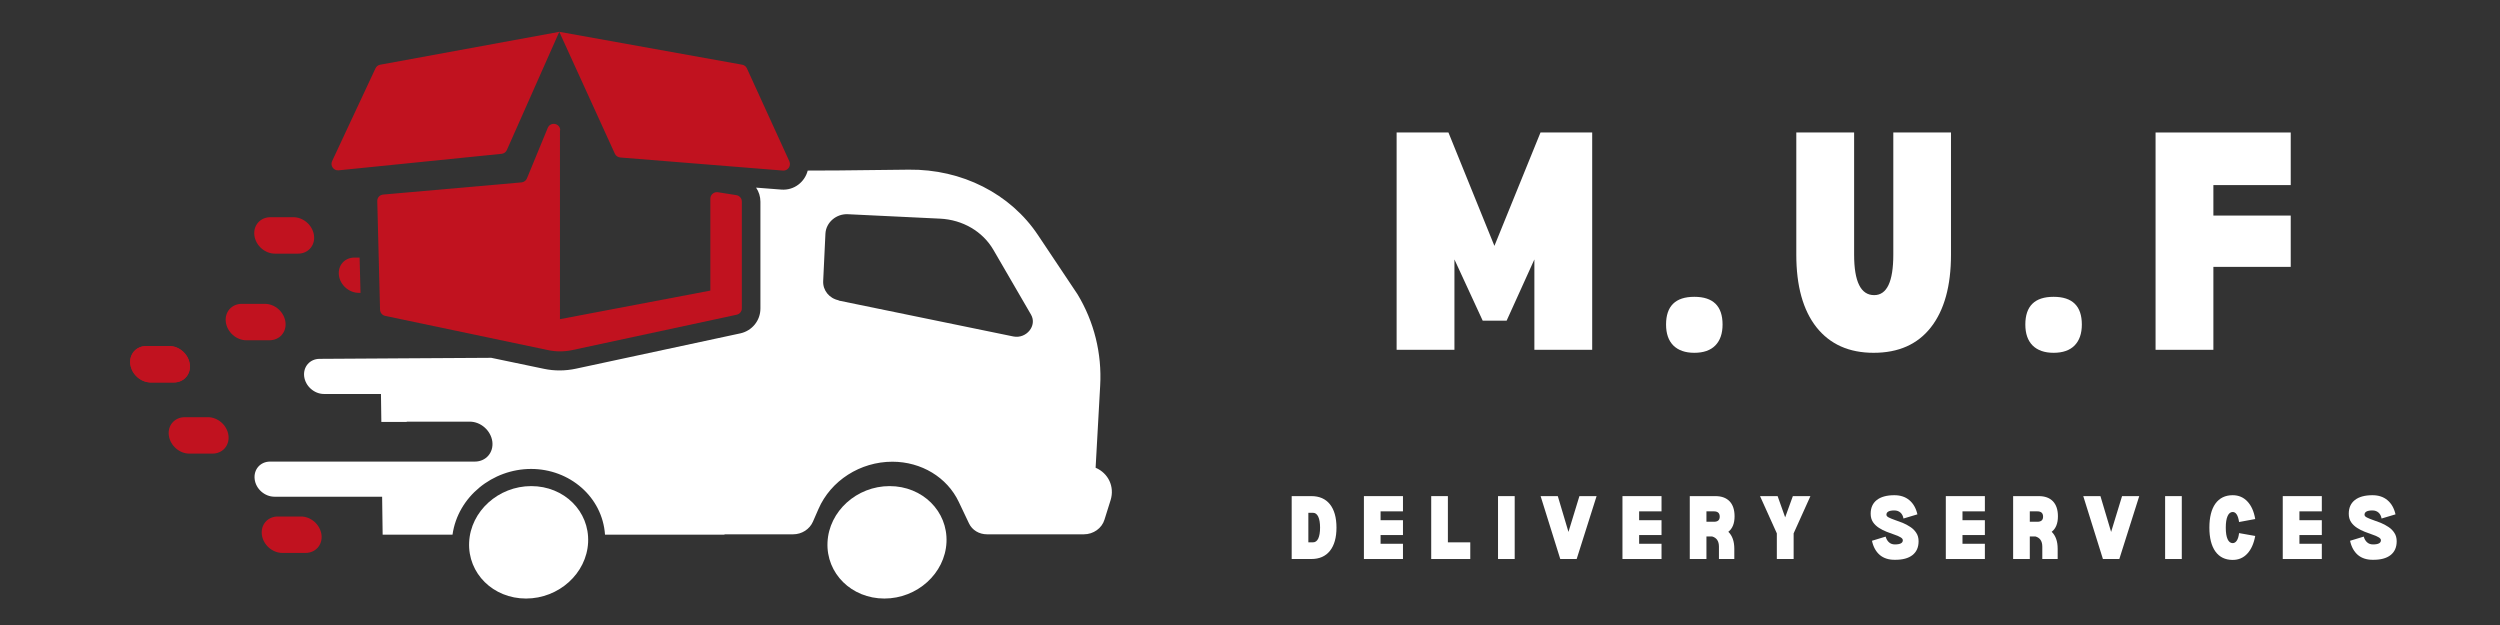 <?xml version="1.0" encoding="UTF-8"?> <svg xmlns="http://www.w3.org/2000/svg" xmlns:xlink="http://www.w3.org/1999/xlink" width="400" zoomAndPan="magnify" viewBox="0 0 300 75" height="100" preserveAspectRatio="xMidYMid meet" version="1.0"><rect x="0" y="0" width="300" height="75" fill="#333333" stroke="none"/><defs><g></g><clipPath id="cb3f6483c5"><path d="M 15.156 41 L 23 41 L 23 46 L 15.156 46 Z M 15.156 41 " clip-rule="nonzero"></path></clipPath><clipPath id="3859c63c86"><path d="M 39 3.82 L 95 3.82 L 95 43 L 39 43 Z M 39 3.82 " clip-rule="nonzero"></path></clipPath><clipPath id="1adf4a5f48"><path d="M 30 20 L 133.656 20 L 133.656 65 L 30 65 Z M 30 20 " clip-rule="nonzero"></path></clipPath><clipPath id="dfe4b10697"><path d="M 15.156 41 L 23 41 L 23 46 L 15.156 46 Z M 15.156 41 " clip-rule="nonzero"></path></clipPath></defs><g clip-path="url(#cb3f6483c5)"><path fill="#c1121f" d="M 22.773 43.707 C 22.617 42.5 21.516 41.523 20.305 41.523 L 17.555 41.523 C 16.344 41.523 15.48 42.5 15.637 43.707 C 15.793 44.918 16.895 45.895 18.105 45.895 L 20.855 45.895 C 22.066 45.895 22.934 44.918 22.773 43.707 Z M 22.773 43.707 " fill-opacity="1" fill-rule="evenodd"></path></g><g clip-path="url(#3859c63c86)"><path fill="#c1121f" d="M 67.113 3.82 L 73.781 18.441 C 73.891 18.691 74.145 18.867 74.426 18.898 L 93.953 20.469 C 94.535 20.516 94.961 19.918 94.727 19.367 L 89.629 8.207 C 89.52 7.969 89.316 7.812 89.066 7.766 L 67.129 3.82 Z M 45.055 8.207 L 39.852 19.336 C 39.598 19.887 40.039 20.5 40.637 20.438 L 60.195 18.457 C 60.48 18.426 60.715 18.254 60.824 18 L 67.113 3.82 L 45.621 7.766 C 45.371 7.812 45.164 7.969 45.055 8.207 Z M 67.195 15.625 L 67.195 38.301 L 85.242 34.871 L 85.242 23.836 C 85.242 23.379 85.652 23.016 86.109 23.062 L 88.324 23.41 C 88.719 23.457 89.02 23.789 89.02 24.18 L 89.02 37.012 C 89.02 37.371 88.766 37.688 88.406 37.766 L 68.656 42.012 C 67.695 42.215 66.707 42.215 65.762 42.012 L 46.219 37.906 C 45.871 37.828 45.621 37.531 45.605 37.168 L 45.273 24.133 C 45.258 23.723 45.574 23.379 45.984 23.348 L 62.586 21.887 C 62.871 21.852 63.121 21.68 63.23 21.414 L 65.73 15.344 C 66.062 14.559 67.227 14.793 67.227 15.641 Z M 67.195 15.625 " fill-opacity="1" fill-rule="evenodd"></path></g><g clip-path="url(#1adf4a5f48)"><path fill="#ffffff" d="M 48.797 50.598 L 56.375 50.598 C 57.695 50.598 58.906 51.664 59.082 53 C 59.238 54.32 58.309 55.391 56.973 55.391 L 32.414 55.391 C 31.234 55.391 30.418 56.336 30.559 57.5 C 30.699 58.676 31.77 59.605 32.934 59.605 L 45.855 59.605 L 45.918 64.164 L 54.301 64.164 C 54.945 59.605 59.113 56.273 63.734 56.273 C 68.34 56.273 72.289 59.621 72.602 64.164 L 86.941 64.164 L 86.941 64.117 L 95.18 64.117 C 96.219 64.117 97.164 63.504 97.555 62.594 L 98.215 61.082 C 99.695 57.672 103.23 55.406 107.082 55.406 C 110.559 55.406 113.656 57.277 115.055 60.234 L 116.281 62.812 C 116.66 63.613 117.492 64.117 118.438 64.117 L 130.07 64.117 C 131.203 64.117 132.227 63.395 132.539 62.355 L 133.277 60 C 133.766 58.41 133.012 56.789 131.473 56.129 L 132.02 46.289 C 132.242 42.418 131.297 38.613 129.301 35.312 L 124.566 28.223 C 121.25 23.238 115.418 20.281 109.051 20.359 L 100.652 20.453 L 96.926 20.469 C 96.582 21.82 95.309 22.875 93.75 22.75 L 90.73 22.516 C 91.062 23 91.25 23.582 91.25 24.195 L 91.25 37.027 C 91.25 38.457 90.258 39.684 88.859 40 L 69.113 44.242 C 67.855 44.512 66.531 44.527 65.273 44.258 L 58.953 42.938 L 48.402 43 L 45.949 43.016 L 38.355 43.062 C 37.191 43.062 36.359 44.008 36.5 45.172 C 36.645 46.336 37.711 47.277 38.875 47.277 L 45.715 47.277 L 45.762 50.629 L 48.812 50.629 Z M 100.637 36.035 C 99.504 35.801 98.734 34.84 98.781 33.742 L 99.051 28.047 C 99.113 26.695 100.355 25.625 101.77 25.707 L 112.809 26.238 C 115.512 26.367 117.918 27.766 119.207 29.98 L 123.719 37.75 C 124.488 39.07 123.168 40.691 121.598 40.375 L 100.637 36.066 Z M 100.637 36.035 " fill-opacity="1" fill-rule="evenodd"></path></g><path fill="#c1121f" d="M 40.668 33.031 C 40.809 34.195 41.879 35.141 43.043 35.141 L 43.262 35.141 L 43.152 30.91 L 42.523 30.91 C 41.359 30.91 40.527 31.852 40.668 33.016 Z M 40.668 33.031 " fill-opacity="1" fill-rule="evenodd"></path><path fill="#c1121f" d="M 35.762 30.438 C 36.973 30.438 37.836 29.465 37.68 28.254 C 37.523 27.043 36.422 26.066 35.211 26.066 L 32.445 26.066 C 31.234 26.066 30.371 27.043 30.527 28.254 C 30.684 29.465 31.785 30.438 32.996 30.438 Z M 35.762 30.438 " fill-opacity="1" fill-rule="evenodd"></path><path fill="#c1121f" d="M 31.785 36.461 L 29.016 36.461 C 27.805 36.461 26.941 37.434 27.098 38.645 C 27.258 39.855 28.355 40.832 29.566 40.832 L 32.336 40.832 C 33.547 40.832 34.41 39.855 34.254 38.645 C 34.094 37.434 32.996 36.461 31.785 36.461 Z M 31.785 36.461 " fill-opacity="1" fill-rule="evenodd"></path><g clip-path="url(#dfe4b10697)"><path fill="#c1121f" d="M 22.773 43.707 C 22.617 42.5 21.516 41.523 20.305 41.523 L 17.555 41.523 C 16.344 41.523 15.48 42.5 15.637 43.707 C 15.793 44.918 16.895 45.895 18.105 45.895 L 20.855 45.895 C 22.066 45.895 22.934 44.918 22.773 43.707 Z M 22.773 43.707 " fill-opacity="1" fill-rule="evenodd"></path></g><path fill="#c1121f" d="M 24.945 50.062 L 22.176 50.062 C 20.965 50.062 20.102 51.035 20.258 52.246 C 20.418 53.457 21.516 54.434 22.727 54.434 L 25.496 54.434 C 26.707 54.434 27.57 53.457 27.414 52.246 C 27.258 51.035 26.156 50.062 24.945 50.062 Z M 24.945 50.062 " fill-opacity="1" fill-rule="evenodd"></path><path fill="#c1121f" d="M 36.109 61.98 L 33.34 61.98 C 32.129 61.98 31.266 62.953 31.422 64.164 C 31.578 65.375 32.68 66.352 33.891 66.352 L 36.66 66.352 C 37.871 66.352 38.734 65.375 38.578 64.164 C 38.418 62.953 37.32 61.98 36.109 61.98 Z M 36.109 61.98 " fill-opacity="1" fill-rule="evenodd"></path><path fill="#ffffff" d="M 63.75 58.332 C 59.805 58.332 56.469 61.352 56.297 65.078 C 56.125 68.805 59.176 71.824 63.121 71.824 C 67.066 71.824 70.402 68.805 70.574 65.078 C 70.746 61.352 67.695 58.332 63.75 58.332 Z M 63.75 58.332 " fill-opacity="1" fill-rule="evenodd"></path><path fill="#ffffff" d="M 106.754 58.332 C 102.809 58.332 99.473 61.352 99.301 65.078 C 99.129 68.805 102.18 71.824 106.125 71.824 C 110.07 71.824 113.406 68.805 113.578 65.078 C 113.75 61.352 110.699 58.332 106.754 58.332 Z M 106.754 58.332 " fill-opacity="1" fill-rule="evenodd"></path><g fill="#ffffff" fill-opacity="1"><g transform="translate(154.58, 67.081)"><g><path d="M 2.781 -7.547 C 3.75 -7.547 4.492 -7.219 5.016 -6.562 C 5.535 -5.906 5.797 -4.973 5.797 -3.766 C 5.797 -2.566 5.535 -1.641 5.016 -0.984 C 4.492 -0.328 3.75 0 2.781 0 L 0.422 0 L 0.422 -7.547 Z M 2.969 -2 C 3.25 -2 3.461 -2.148 3.609 -2.453 C 3.754 -2.766 3.828 -3.203 3.828 -3.766 C 3.828 -4.336 3.754 -4.773 3.609 -5.078 C 3.461 -5.391 3.25 -5.547 2.969 -5.547 L 2.422 -5.547 L 2.422 -2 Z M 2.969 -2 "></path></g></g></g><g fill="#ffffff" fill-opacity="1"><g transform="translate(163.247, 67.081)"><g><path d="M 2.422 -5.719 L 2.422 -4.656 L 5.109 -4.656 L 5.109 -2.875 L 2.422 -2.875 L 2.422 -1.828 L 5.109 -1.828 L 5.109 0 L 0.422 0 L 0.422 -7.547 L 5.109 -7.547 L 5.109 -5.719 Z M 2.422 -5.719 "></path></g></g></g><g fill="#ffffff" fill-opacity="1"><g transform="translate(171.324, 67.081)"><g><path d="M 5.109 -2 L 5.109 0 L 0.422 0 L 0.422 -7.547 L 2.422 -7.547 L 2.422 -2 Z M 5.109 -2 "></path></g></g></g><g fill="#ffffff" fill-opacity="1"><g transform="translate(179.341, 67.081)"><g><path d="M 2.422 -7.547 L 2.422 0 L 0.422 0 L 0.422 -7.547 Z M 2.422 -7.547 "></path></g></g></g><g fill="#ffffff" fill-opacity="1"><g transform="translate(184.732, 67.081)"><g><path d="M 2.203 -7.547 L 0.141 -7.547 L 2.5 0 L 4.469 0 L 6.859 -7.547 L 4.797 -7.547 L 3.484 -3.25 Z M 2.203 -7.547 "></path></g></g></g><g fill="#ffffff" fill-opacity="1"><g transform="translate(194.274, 67.081)"><g><path d="M 2.422 -5.719 L 2.422 -4.656 L 5.109 -4.656 L 5.109 -2.875 L 2.422 -2.875 L 2.422 -1.828 L 5.109 -1.828 L 5.109 0 L 0.422 0 L 0.422 -7.547 L 5.109 -7.547 L 5.109 -5.719 Z M 2.422 -5.719 "></path></g></g></g><g fill="#ffffff" fill-opacity="1"><g transform="translate(202.351, 67.081)"><g><path d="M 5.047 -3.266 C 5.523 -2.805 5.766 -2.129 5.766 -1.234 L 5.766 0 L 3.922 0 L 3.922 -1.484 C 3.922 -2.141 3.648 -2.547 3.109 -2.703 L 2.422 -2.703 L 2.422 0 L 0.422 0 L 0.422 -7.547 L 3.5 -7.547 C 4.238 -7.547 4.805 -7.336 5.203 -6.922 C 5.598 -6.504 5.797 -5.906 5.797 -5.125 C 5.797 -4.27 5.547 -3.648 5.047 -3.266 Z M 3.328 -4.469 C 3.785 -4.469 4.016 -4.672 4.016 -5.078 C 4.016 -5.504 3.785 -5.719 3.328 -5.719 L 2.422 -5.719 L 2.422 -4.469 Z M 3.328 -4.469 "></path></g></g></g><g fill="#ffffff" fill-opacity="1"><g transform="translate(211.048, 67.081)"><g><path d="M 6.203 -7.547 L 4.188 -3.078 L 4.188 0 L 2.172 0 L 2.172 -3.078 L 0.156 -7.547 L 2.266 -7.547 L 3.172 -5 L 4.094 -7.547 Z M 6.203 -7.547 "></path></g></g></g><g fill="#ffffff" fill-opacity="1"><g transform="translate(219.88, 67.081)"><g></g></g></g><g fill="#ffffff" fill-opacity="1"><g transform="translate(224.214, 67.081)"><g><path d="M 3.172 0.094 C 4.086 0.102 4.789 -0.082 5.281 -0.469 C 5.77 -0.852 6.016 -1.406 6.016 -2.125 C 6.016 -2.531 5.922 -2.867 5.734 -3.141 C 5.555 -3.422 5.32 -3.656 5.031 -3.844 C 4.738 -4.039 4.426 -4.207 4.094 -4.344 C 3.758 -4.477 3.445 -4.594 3.156 -4.688 C 2.863 -4.789 2.625 -4.891 2.438 -4.984 C 2.25 -5.078 2.156 -5.188 2.156 -5.312 C 2.156 -5.656 2.473 -5.828 3.109 -5.828 C 3.398 -5.828 3.641 -5.742 3.828 -5.578 C 4.023 -5.41 4.148 -5.172 4.203 -4.859 L 5.875 -5.359 C 5.707 -6.098 5.383 -6.664 4.906 -7.062 C 4.438 -7.457 3.836 -7.656 3.109 -7.656 C 2.191 -7.656 1.488 -7.461 1 -7.078 C 0.508 -6.691 0.266 -6.145 0.266 -5.438 C 0.266 -5.039 0.359 -4.703 0.547 -4.422 C 0.734 -4.148 0.973 -3.922 1.266 -3.734 C 1.555 -3.547 1.863 -3.391 2.188 -3.266 C 2.52 -3.141 2.832 -3.023 3.125 -2.922 C 3.414 -2.828 3.656 -2.723 3.844 -2.609 C 4.031 -2.504 4.125 -2.383 4.125 -2.25 C 4.125 -1.914 3.805 -1.75 3.172 -1.75 C 2.891 -1.75 2.656 -1.832 2.469 -2 C 2.281 -2.164 2.145 -2.395 2.062 -2.688 L 0.422 -2.188 C 0.578 -1.457 0.891 -0.891 1.359 -0.484 C 1.836 -0.086 2.441 0.102 3.172 0.094 Z M 3.172 0.094 "></path></g></g></g><g fill="#ffffff" fill-opacity="1"><g transform="translate(233.076, 67.081)"><g><path d="M 2.422 -5.719 L 2.422 -4.656 L 5.109 -4.656 L 5.109 -2.875 L 2.422 -2.875 L 2.422 -1.828 L 5.109 -1.828 L 5.109 0 L 0.422 0 L 0.422 -7.547 L 5.109 -7.547 L 5.109 -5.719 Z M 2.422 -5.719 "></path></g></g></g><g fill="#ffffff" fill-opacity="1"><g transform="translate(241.154, 67.081)"><g><path d="M 5.047 -3.266 C 5.523 -2.805 5.766 -2.129 5.766 -1.234 L 5.766 0 L 3.922 0 L 3.922 -1.484 C 3.922 -2.141 3.648 -2.547 3.109 -2.703 L 2.422 -2.703 L 2.422 0 L 0.422 0 L 0.422 -7.547 L 3.5 -7.547 C 4.238 -7.547 4.805 -7.336 5.203 -6.922 C 5.598 -6.504 5.797 -5.906 5.797 -5.125 C 5.797 -4.27 5.547 -3.648 5.047 -3.266 Z M 3.328 -4.469 C 3.785 -4.469 4.016 -4.672 4.016 -5.078 C 4.016 -5.504 3.785 -5.719 3.328 -5.719 L 2.422 -5.719 L 2.422 -4.469 Z M 3.328 -4.469 "></path></g></g></g><g fill="#ffffff" fill-opacity="1"><g transform="translate(249.85, 67.081)"><g><path d="M 2.203 -7.547 L 0.141 -7.547 L 2.5 0 L 4.469 0 L 6.859 -7.547 L 4.797 -7.547 L 3.484 -3.25 Z M 2.203 -7.547 "></path></g></g></g><g fill="#ffffff" fill-opacity="1"><g transform="translate(259.392, 67.081)"><g><path d="M 2.422 -7.547 L 2.422 0 L 0.422 0 L 0.422 -7.547 Z M 2.422 -7.547 "></path></g></g></g><g fill="#ffffff" fill-opacity="1"><g transform="translate(264.782, 67.081)"><g><path d="M 3.906 -3.109 C 3.863 -2.723 3.773 -2.426 3.641 -2.219 C 3.504 -2.008 3.336 -1.906 3.141 -1.906 C 2.879 -1.906 2.676 -2.062 2.531 -2.375 C 2.383 -2.695 2.312 -3.16 2.312 -3.766 C 2.312 -4.367 2.383 -4.832 2.531 -5.156 C 2.676 -5.477 2.879 -5.641 3.141 -5.641 C 3.535 -5.641 3.789 -5.238 3.906 -4.438 L 5.844 -4.797 C 5.688 -5.711 5.375 -6.414 4.906 -6.906 C 4.438 -7.406 3.848 -7.656 3.141 -7.656 C 2.242 -7.656 1.551 -7.316 1.062 -6.641 C 0.582 -5.961 0.344 -5.004 0.344 -3.766 C 0.344 -2.535 0.582 -1.582 1.062 -0.906 C 1.551 -0.227 2.242 0.109 3.141 0.109 C 3.848 0.109 4.43 -0.141 4.891 -0.641 C 5.359 -1.141 5.676 -1.848 5.844 -2.766 Z M 3.906 -3.109 "></path></g></g></g><g fill="#ffffff" fill-opacity="1"><g transform="translate(273.509, 67.081)"><g><path d="M 2.422 -5.719 L 2.422 -4.656 L 5.109 -4.656 L 5.109 -2.875 L 2.422 -2.875 L 2.422 -1.828 L 5.109 -1.828 L 5.109 0 L 0.422 0 L 0.422 -7.547 L 5.109 -7.547 L 5.109 -5.719 Z M 2.422 -5.719 "></path></g></g></g><g fill="#ffffff" fill-opacity="1"><g transform="translate(281.586, 67.081)"><g><path d="M 3.172 0.094 C 4.086 0.102 4.789 -0.082 5.281 -0.469 C 5.77 -0.852 6.016 -1.406 6.016 -2.125 C 6.016 -2.531 5.922 -2.867 5.734 -3.141 C 5.555 -3.422 5.32 -3.656 5.031 -3.844 C 4.738 -4.039 4.426 -4.207 4.094 -4.344 C 3.758 -4.477 3.445 -4.594 3.156 -4.688 C 2.863 -4.789 2.625 -4.891 2.438 -4.984 C 2.25 -5.078 2.156 -5.188 2.156 -5.312 C 2.156 -5.656 2.473 -5.828 3.109 -5.828 C 3.398 -5.828 3.641 -5.742 3.828 -5.578 C 4.023 -5.41 4.148 -5.172 4.203 -4.859 L 5.875 -5.359 C 5.707 -6.098 5.383 -6.664 4.906 -7.062 C 4.438 -7.457 3.836 -7.656 3.109 -7.656 C 2.191 -7.656 1.488 -7.461 1 -7.078 C 0.508 -6.691 0.266 -6.145 0.266 -5.438 C 0.266 -5.039 0.359 -4.703 0.547 -4.422 C 0.734 -4.148 0.973 -3.922 1.266 -3.734 C 1.555 -3.547 1.863 -3.391 2.188 -3.266 C 2.52 -3.141 2.832 -3.023 3.125 -2.922 C 3.414 -2.828 3.656 -2.723 3.844 -2.609 C 4.031 -2.504 4.125 -2.383 4.125 -2.25 C 4.125 -1.914 3.805 -1.75 3.172 -1.75 C 2.891 -1.75 2.656 -1.832 2.469 -2 C 2.281 -2.164 2.145 -2.395 2.062 -2.688 L 0.422 -2.188 C 0.578 -1.457 0.891 -0.891 1.359 -0.484 C 1.836 -0.086 2.441 0.102 3.172 0.094 Z M 3.172 0.094 "></path></g></g></g><g fill="#ffffff" fill-opacity="1"><g transform="translate(166.141, 41.977)"><g><path d="M 24.922 0 L 17.984 0 L 17.984 -10.844 L 14.656 -3.5 L 11.781 -3.5 L 8.391 -10.844 L 8.391 0 L 1.453 0 L 1.453 -26.078 L 7.672 -26.078 L 13.188 -12.469 L 18.719 -26.078 L 24.922 -26.078 Z M 24.922 0 "></path></g></g></g><g fill="#ffffff" fill-opacity="1"><g transform="translate(192.52, 41.977)"><g></g></g></g><g fill="#ffffff" fill-opacity="1"><g transform="translate(198.724, 41.977)"><g><path d="M 4.594 0.359 C 3.508 0.359 2.672 0.066 2.078 -0.516 C 1.492 -1.109 1.203 -1.945 1.203 -3.031 C 1.203 -5.25 2.332 -6.359 4.594 -6.359 C 6.852 -6.359 7.984 -5.25 7.984 -3.031 C 7.984 -1.945 7.691 -1.109 7.109 -0.516 C 6.535 0.066 5.695 0.359 4.594 0.359 Z M 4.594 0.359 "></path></g></g></g><g fill="#ffffff" fill-opacity="1"><g transform="translate(207.899, 41.977)"><g></g></g></g><g fill="#ffffff" fill-opacity="1"><g transform="translate(214.103, 41.977)"><g><path d="M 1.453 -26.078 L 8.391 -26.078 L 8.391 -11.422 C 8.391 -8.18 9.191 -6.562 10.797 -6.562 C 12.328 -6.562 13.094 -8.18 13.094 -11.422 L 13.094 -26.078 L 20.016 -26.078 L 20.016 -11.422 C 20.016 -7.66 19.211 -4.754 17.609 -2.703 C 16.016 -0.66 13.723 0.359 10.734 0.359 C 7.785 0.359 5.5 -0.66 3.875 -2.703 C 2.258 -4.754 1.453 -7.66 1.453 -11.422 Z M 1.453 -26.078 "></path></g></g></g><g fill="#ffffff" fill-opacity="1"><g transform="translate(235.633, 41.977)"><g></g></g></g><g fill="#ffffff" fill-opacity="1"><g transform="translate(241.837, 41.977)"><g><path d="M 4.594 0.359 C 3.508 0.359 2.672 0.066 2.078 -0.516 C 1.492 -1.109 1.203 -1.945 1.203 -3.031 C 1.203 -5.25 2.332 -6.359 4.594 -6.359 C 6.852 -6.359 7.984 -5.25 7.984 -3.031 C 7.984 -1.945 7.691 -1.109 7.109 -0.516 C 6.535 0.066 5.695 0.359 4.594 0.359 Z M 4.594 0.359 "></path></g></g></g><g fill="#ffffff" fill-opacity="1"><g transform="translate(251.012, 41.977)"><g></g></g></g><g fill="#ffffff" fill-opacity="1"><g transform="translate(257.215, 41.977)"><g><path d="M 8.391 -19.766 L 8.391 -16.109 L 17.672 -16.109 L 17.672 -9.953 L 8.391 -9.953 L 8.391 0 L 1.453 0 L 1.453 -26.078 L 17.672 -26.078 L 17.672 -19.766 Z M 8.391 -19.766 "></path></g></g></g></svg> 